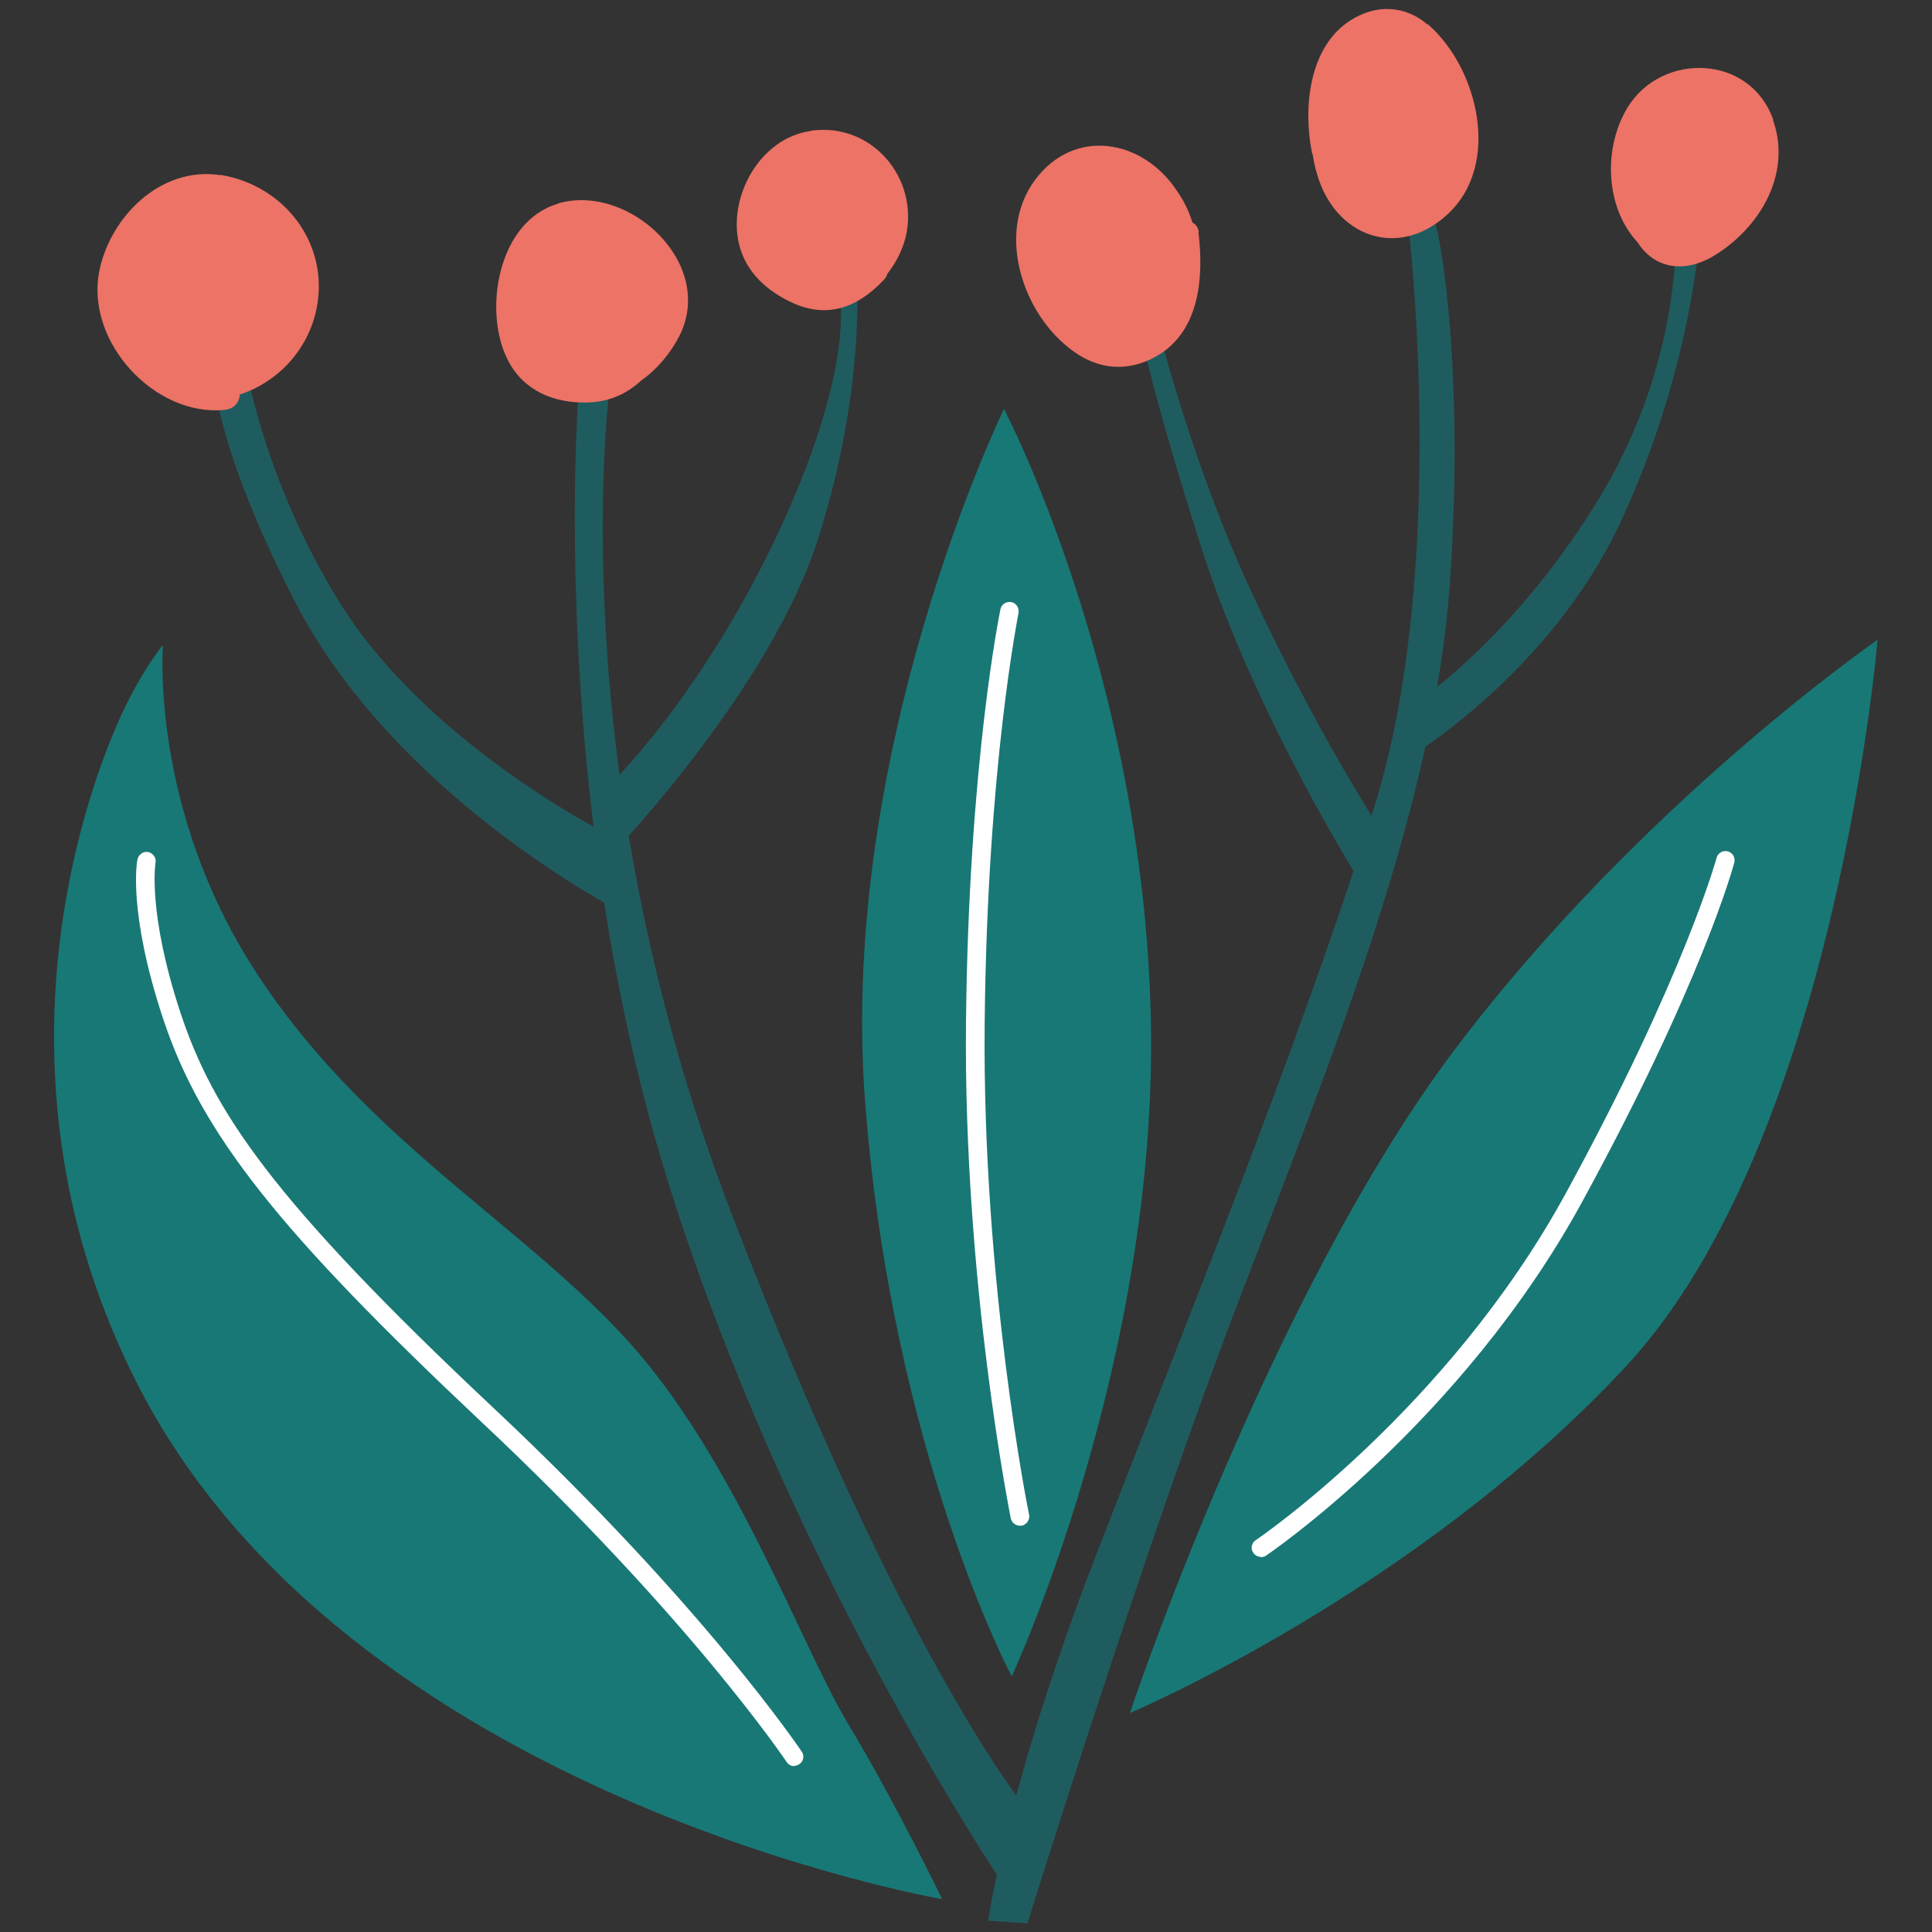 <?xml version="1.0" encoding="UTF-8"?>
<svg xmlns="http://www.w3.org/2000/svg" version="1.1" viewBox="0 0 600 600">
  <rect x="0" y="0" width="600" height="600" fill="#333333" stroke="none"/>
  <!-- Generator: Adobe Illustrator 29.2.1, SVG Export Plug-In . SVG Version: 2.1.0 Build 116)  -->
  <defs>
    <style>
      .st0 {
        fill: #ffc98b;
      }

      .st1 {
        fill: #fff;
      }

      .st2 {
        fill: #187876;
      }

      .st3 {
        fill: #1f5c5f;
      }

      .st4 {
        display: none;
      }

      .st5 {
        fill: #ec7366;
      }
    </style>
  </defs>
  <g id="_レイヤー_2" data-name="レイヤー_2" class="st4">
    <rect class="st0" x="-50" y="-18.7" width="677" height="634"/>
  </g>
  <g id="_レイヤー_1のコピー_2">
    <g>
      <path class="st3" d="M437.3,69.2s13,106.8-10.6,181.7c-23.6,75-58.7,160.5-86.4,232.3-27.7,71.7-33.4,113.3-33.4,113.3l12.2.8s35.9-115.7,65.2-192.3c29.3-76.6,61.1-154,66-224.1,4.9-70.1-4.1-115.7-5.7-114.1-1.6,1.6-7.3,2.4-7.3,2.4Z"/>
      <path class="st3" d="M520.4,70.8s2.4,39.9-22.8,82.3c-25.3,42.4-54.6,62.7-54.6,62.7l-5.7,19.6s44-26.1,66-73.3c22-47.3,24.4-88,24.4-88l-7.3-3.3Z"/>
      <path class="st3" d="M358.2,96.1s10.6,44.8,30.2,87.2c19.6,42.4,39.1,72.5,39.1,72.5l-4.1,19.6s-33.4-52.2-50.5-105.9c-17.1-53.8-19.6-70.9-19.6-70.9l4.9-2.4Z"/>
      <path class="st2" d="M350.9,532s43.2-129.6,101-206.2c57.9-76.6,131.2-127.1,131.2-127.1,0,0-13,155.6-78.2,225.7-65.2,70.1-154,107.6-154,107.6Z"/>
      <path class="st1" d="M391.6,483.5c-.9,0-1.8-.4-2.4-1.3-.9-1.3-.5-3.1.8-3.9.6-.4,59.4-40.4,96.1-107.4,36.8-67.3,46.9-104.1,47-104.5.4-1.5,2-2.4,3.5-2,1.5.4,2.4,2,2,3.5-.4,1.5-10.3,37.8-47.5,105.8-37.4,68.3-97.3,109-97.9,109.4-.5.3-1,.5-1.6.5Z"/>
      <path class="st2" d="M314.2,520.6s45.6-97.8,43.2-204.5c-2.4-106.7-45.6-189.1-45.6-189.1,0,0-51.3,105.1-43.2,214.3,8.2,109.2,45.6,179.3,45.6,179.3Z"/>
      <path class="st1" d="M316.7,473.8c-1.3,0-2.5-.9-2.8-2.3-.1-.7-14.7-72.9-13.9-153.8.8-80.8,10.6-128,10.7-128.5.3-1.5,1.8-2.5,3.4-2.2,1.5.3,2.5,1.8,2.2,3.4,0,.5-9.7,47.2-10.5,127.4-.8,80.2,13.6,151.9,13.8,152.6.3,1.5-.7,3-2.2,3.4-.2,0-.4,0-.6,0Z"/>
      <path class="st3" d="M189.5,118.9s-16.3,117.4,37.5,257.5c53.8,140.2,92.1,185.8,92.1,185.8l-8.2,22s-67.6-100.2-104.3-220c-36.7-119.8-26.9-242.8-26.9-242.8l9.8-2.4Z"/>
      <path class="st3" d="M260.4,89.5s6.5,21.2-17.9,74.2c-24.5,53-53.8,80.7-53.8,80.7l3.3,18.7s47.3-49.7,61.9-95.3c14.7-45.6,12.2-79.9,12.2-79.9l-5.7,1.6Z"/>
      <path class="st3" d="M74.6,103.4s4.1,40.7,31,83.9c26.9,43.2,81.5,70.9,81.5,70.9l4.9,24.5s-70.1-35.9-101-97c-31-61.1-24.4-79.9-24.4-79.9l8.1-2.4Z"/>
      <path class="st2" d="M50.6,200.3s-4.1,50.5,28.5,101c33.7,52.2,82.3,78.2,115.7,114.9,33.4,36.7,53.8,94.5,68.5,119,14.7,24.4,29.3,54.6,29.3,54.6,0,0-185-31.8-250.2-160.5-48.4-95.6-14.7-183.4-7.3-201.3,7.3-17.9,15.5-27.7,15.5-27.7Z"/>
      <path class="st5" d="M173.2,63.3c-18.7,5.5-23.3,33.6-15.4,48.7,4.9,9.4,14.2,13.2,24.4,13,7-.1,12.6-2.8,16.9-6.8,5-3.5,9.1-8.5,11.8-13.7,11.6-22.5-15.5-47.8-37.7-41.3Z"/>
      <path class="st5" d="M251.7,40.7c-15.7,2.2-25.7,20.4-22.2,35.1,2.1,8.7,8.7,14.6,16.5,18.2,11.1,5.1,20.5,1.4,28.5-7.1.6-.6.9-1.3,1.1-1.9,2.7-3.4,4.7-7.5,5.7-11.5,4.2-18.2-10.6-35.6-29.5-32.9Z"/>
      <path class="st5" d="M68.5,54.4c-18.6-2.9-34.4,13-37.7,30-4.2,21.8,17.2,45,38.9,42.9,3.1-.3,4.6-2.4,4.8-4.8,11.7-3.8,21.2-13.8,23.8-26.6,4.1-20.1-9.9-38.4-29.9-41.6Z"/>
      <path class="st5" d="M372.3,72.1c-.2-1.5-1-2.5-2-3-1-3.4-2.6-6.7-4.9-10-10.7-16-31.8-19.5-43.9-3.3-12.8,17.1-3.3,43.8,13.5,54.4,7.9,5,16.7,4.9,24.7.1,13.1-7.9,14.1-24.7,12.5-38.1Z"/>
      <path class="st5" d="M443.3,7.6c-7.1-6.1-16.1-6.2-23.7-1.4-13.2,8.2-14.9,27.4-12.2,41,0,.3.2.6.3.9.3,2,.7,4,1.3,5.9,5.6,19.5,25.2,26.7,40.5,12.6,16.9-15.5,9.5-45.6-6.1-59.1Z"/>
      <path class="st5" d="M550.7,37.2c-7.2-20.4-34.6-21.1-45.2-3.9-7.8,12.8-6.9,31.3,3.1,42,5.1,8,14.6,10.1,24.7,3.5,13.8-8.9,23.1-25.3,17.3-41.6Z"/>
      <path class="st1" d="M246.7,548.5c-.9,0-1.8-.4-2.4-1.3-.3-.4-29.9-44.7-95-105.8-62.8-59.1-86.8-89.4-98.6-124.9-11-33.1-8.2-49-8-49.6.3-1.5,1.8-2.6,3.3-2.3,1.5.3,2.6,1.8,2.3,3.3,0,.1-2.6,15.3,7.8,46.8,10.1,30.2,27.8,57.4,97.1,122.5,65.6,61.6,95.5,106.4,95.8,106.8.9,1.3.5,3.1-.8,3.9-.5.3-1,.5-1.6.5Z"/>
    </g>
  </g>
</svg>